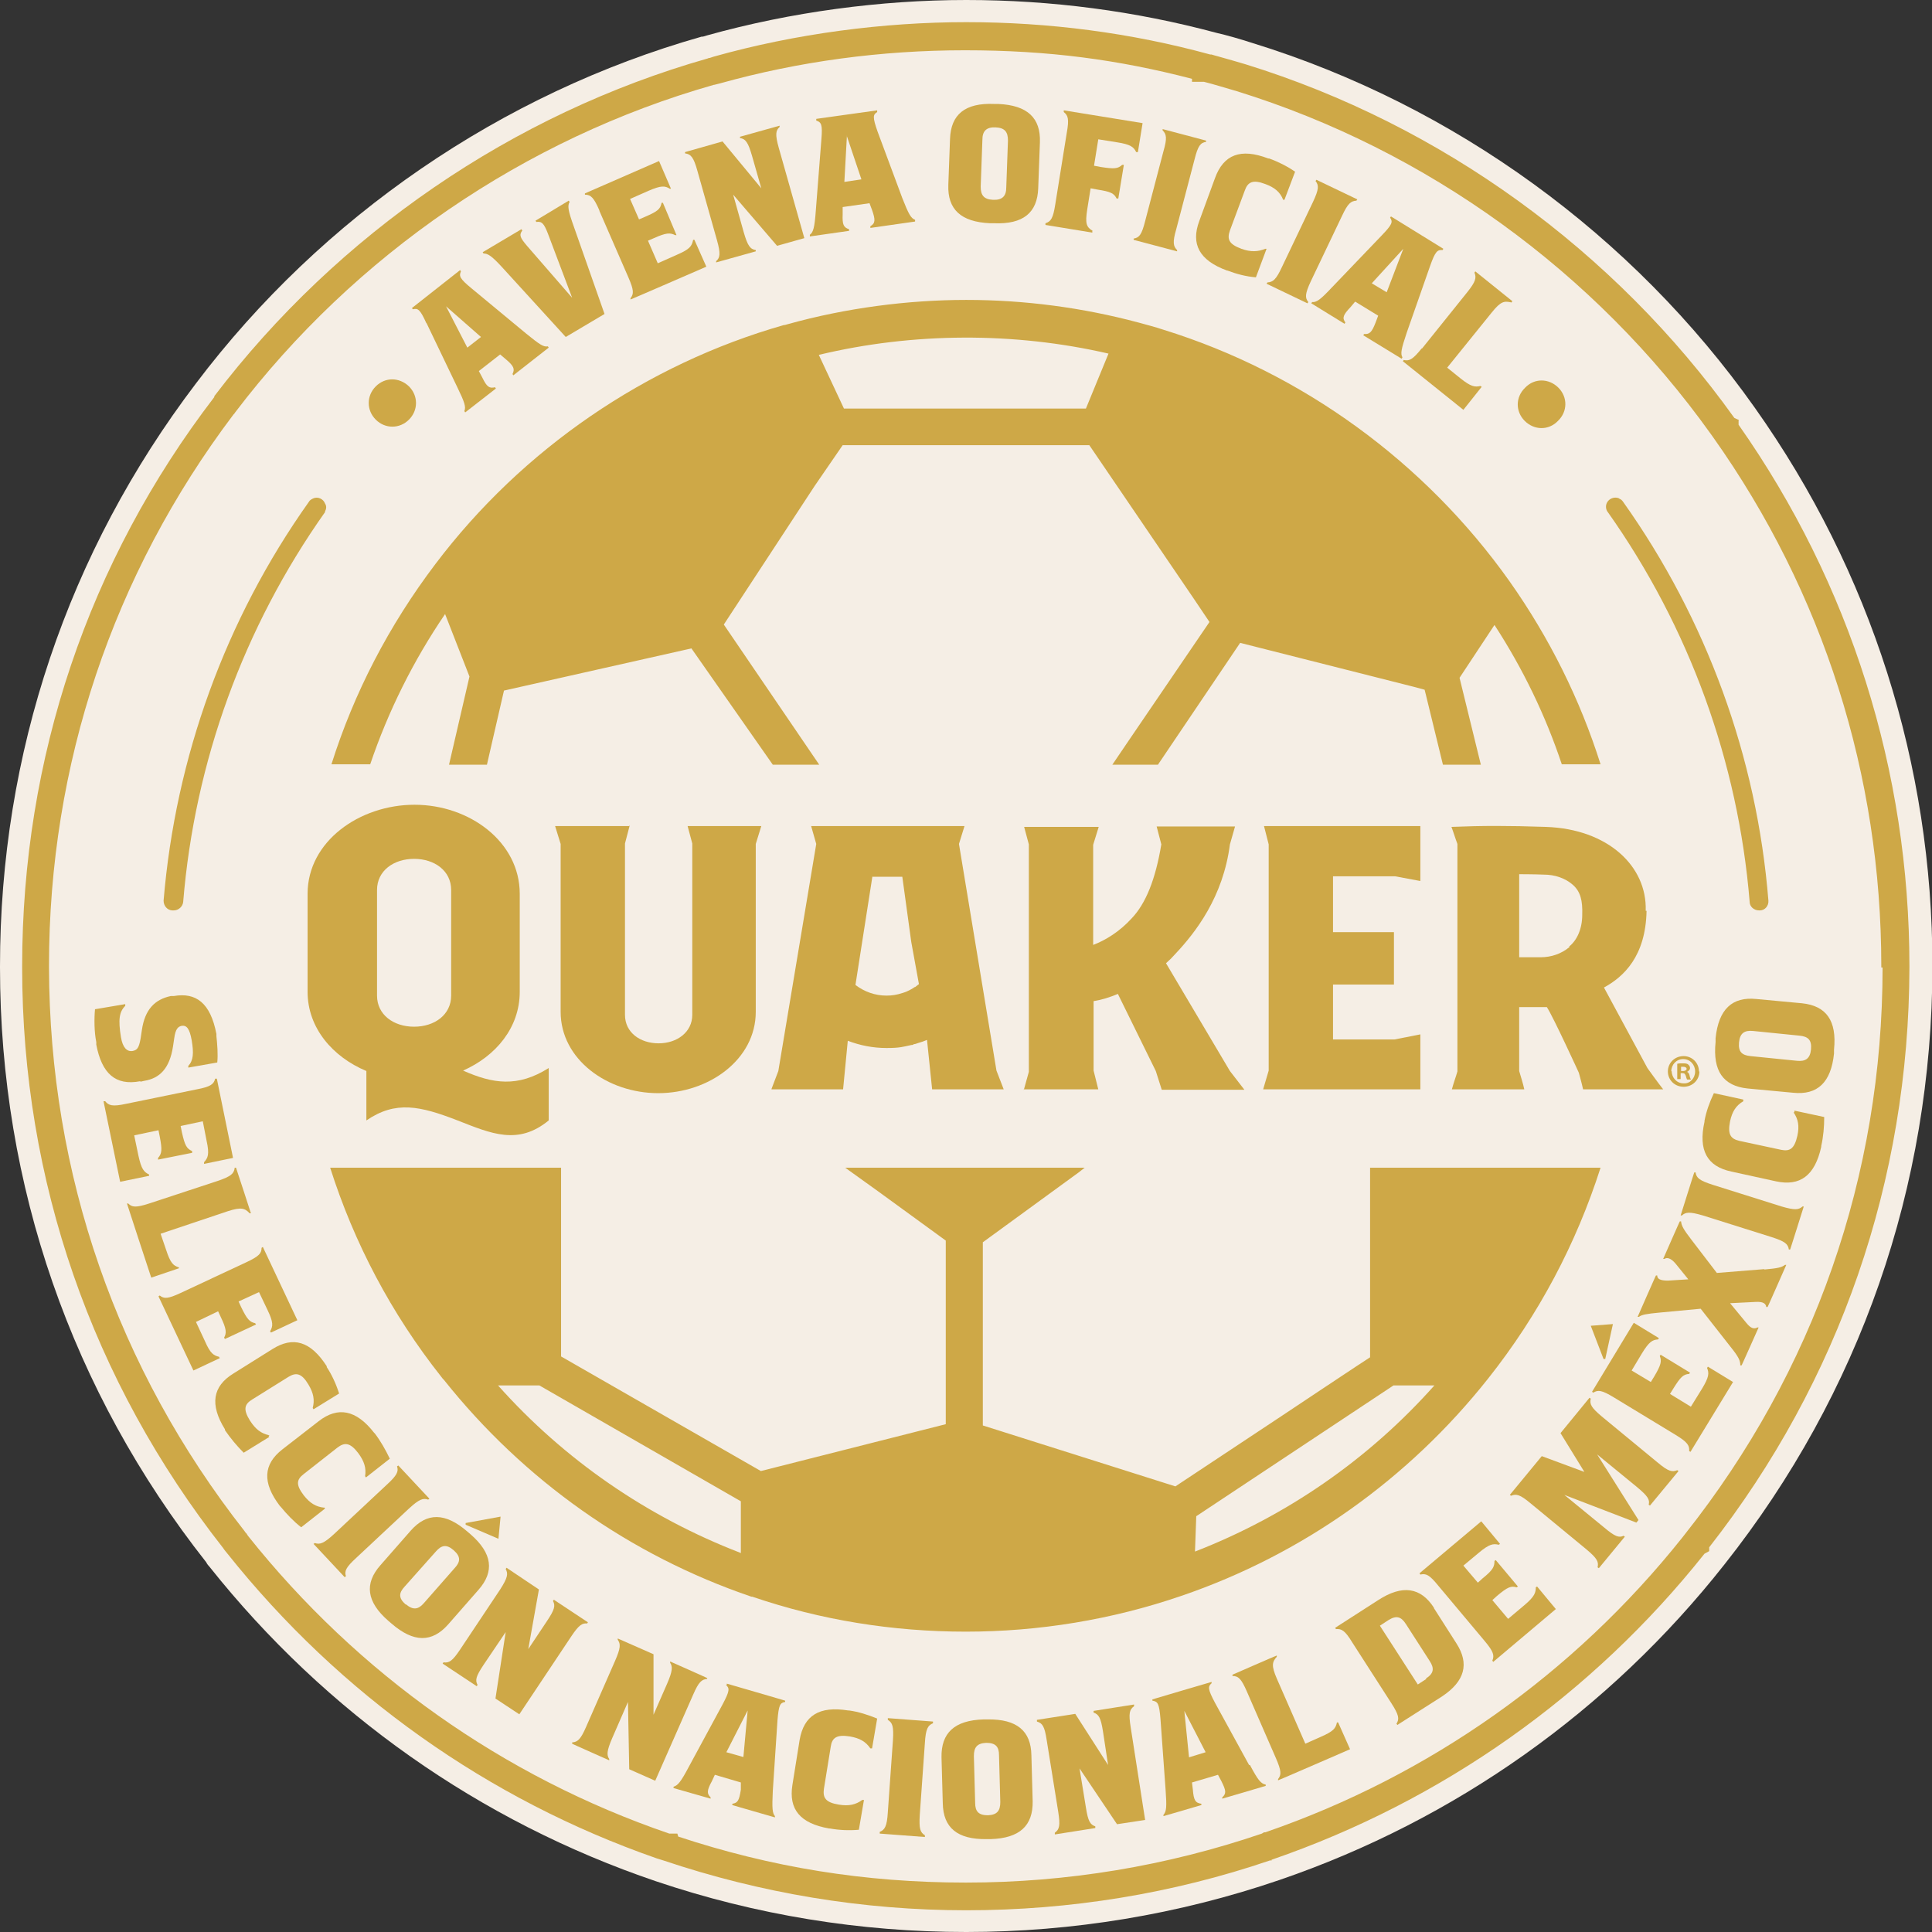 <?xml version="1.0" encoding="UTF-8"?>
<svg xmlns="http://www.w3.org/2000/svg" width="453.5" height="453.5" version="1.1" viewBox="0 0 453.5 453.5">
  <rect x="0" y="0" width="453.5" height="453.5" fill="#333333" stroke="none"/>
  <defs>
    <style>
      .cls-1 {
        fill: #cea847;
      }

      .cls-2 {
        fill: #f5eee5;
      }
    </style>
  </defs>
  <!-- Generator: Adobe Illustrator 28.6.0, SVG Export Plug-In . SVG Version: 1.2.0 Build 709)  -->
  <g>
    <g id="Capa_1">
      <path class="cls-2" d="M0,227.1c0,51.2,16.8,99.5,48.4,139.6.2.4.5.8.8,1.1,27.3,34.3,63.5,59.8,104.8,73.8h0c23.4,7.9,47.9,11.9,72.8,11.9s49.8-4.1,73.5-12.2h0c41.2-14.1,77.4-39.7,104.5-74.1h0c31.8-40.2,48.7-88.7,48.8-140.2h0v-.3c0-47.2-14.4-92.5-41.7-131h0c-28.7-40.6-70.6-71-117.9-85.6-3.1-1-5.9-1.8-8.5-2.4h0C266.5,2.6,246.8,0,226.8,0s-41.1,2.8-60.8,8.3h0l-1,.3h-.3c-46.9,13.3-89.1,42.2-118.7,81.4h0C15.9,129.6,0,176.9,0,226.8v.3h0Z"/>
      <g>
        <path class="cls-1" d="M100.1,75.8l7.2,15c1.8,3.7,2.1,4.7,1.7,5.7l.2.3,7.2-5.6-.2-.3c-1.3.3-1.9,0-3-2.3l-.8-1.5,5-3.9,1.3,1.1c1.9,1.6,2.2,2.3,1.6,3.5l.2.3,8.3-6.5-.2-.3c-1,.2-1.9-.4-5.1-3l-12.8-10.6c-2.8-2.3-3-2.9-2.5-4l-.2-.3-11.3,8.9.2.3c1.2-.3,1.7,0,3.2,3.3h0ZM112.9,79.1l-3.2,2.5-5-9.7,8.2,7.2Z"/>
        <path class="cls-1" d="M118.2,63.1l14.6,16,9.1-5.4-7.2-20.5c-1.4-3.9-1.5-4.9-1-5.8l-.2-.3-7.8,4.7.2.3c1.3-.2,1.8.4,2.7,2.7l5.7,15.1-10.6-12.2c-1.6-1.9-1.9-2.5-1.1-3.6l-.2-.3-9.1,5.4.2.3c1,0,1.9.5,4.7,3.6Z"/>
        <path class="cls-1" d="M140.7,49.5l6.8,15.6c1.3,3,1.3,3.9.5,4.9v.3c.1,0,17.8-7.7,17.8-7.7l-2.8-6.3h-.3c-.3,1.5-.8,2.2-3.8,3.5l-4.5,2-2.3-5.3,1.4-.6c2.9-1.3,3.8-1.3,5-.7h.3c0,0-3.2-7.6-3.2-7.6h-.3c-.3,1.5-.9,2-3.9,3.3l-1.4.6-2.1-4.8,4.3-1.9c3-1.3,3.9-1.2,5-.5h.3c0,0-2.8-6.5-2.8-6.5l-17.4,7.6v.3c1.4,0,2.1.7,3.4,3.7h0Z"/>
        <path class="cls-1" d="M163.7,40.1l4.6,16.3c.9,3.2.7,4.1-.2,4.9v.3l9.3-2.6v-.3c-1.3-.2-1.9-1-2.8-4.1l-2.5-8.9,10.3,12,6.4-1.8-6-21.2c-.9-3.2-.7-4.1.2-4.9v-.3l-9.3,2.6v.3c1.3.2,1.9,1,2.8,4.1l2.2,7.7-9.1-11-8.8,2.5v.3c1.4.2,2,.9,2.9,4.1h0Z"/>
        <path class="cls-1" d="M199.3,54.2v-.4c-1.3-.4-1.6-1.1-1.5-3.5v-1.7l6.3-.9.6,1.6c.8,2.3.8,3.1-.4,3.8v.4l10.5-1.5v-.4c-1-.4-1.5-1.3-3-5.1l-5.8-15.6c-1.2-3.4-1.1-4-.1-4.6v-.4l-14.3,2v.4c1.2.4,1.5.9,1.2,4.5l-1.3,16.6c-.3,4.1-.6,5.1-1.4,5.7v.4l9.1-1.3h0ZM198.7,31.7l3.5,10.4-4,.6.6-10.9h-.1Z"/>
        <path class="cls-1" d="M232.4,52.4h.9c6.9.3,10.2-2.5,10.4-8.2l.4-10.8c.2-5.7-2.9-8.7-9.8-9h-.9c-6.9-.3-10.2,2.5-10.4,8.2l-.4,10.8c-.2,5.7,2.9,8.7,9.8,9ZM230.6,32.8c0-2,.9-3,3.1-2.9s2.9,1.1,2.9,3.1l-.4,11c0,2-.9,3-3.1,2.9s-2.9-1.1-2.9-3.1c0,0,.4-11,.4-11Z"/>
        <path class="cls-1" d="M256.5,54.2c-1.5-.9-1.8-1.7-1.3-5l.8-5,1.6.3c3.2.5,3.9.9,4.5,2.1h.4l1.3-7.9h-.4c-1,.9-1.8,1-5,.5l-1.6-.3,1-6.2,4.4.7c3.2.5,3.9,1.1,4.5,2.3h.4l1.1-6.8-18.5-3v.4c1,.8,1.3,1.6.7,4.9l-2.7,16.8c-.5,3.2-1,4-2.3,4.4v.4l11,1.8v-.4h.1Z"/>
        <path class="cls-1" d="M268.8,51.9c-.8,3.2-1.4,3.9-2.7,4.1v.3l10.2,2.7v-.3c-.9-.9-1.1-1.8-.2-4.9l4.3-16.4c.8-3.2,1.4-3.9,2.7-4.1v-.3l-10.2-2.7v.3c.9.9,1.1,1.8.2,4.9l-4.3,16.4Z"/>
        <path class="cls-1" d="M287.9,63.5h.2c2.1.8,4.3,1.4,6.7,1.6l2.5-6.7h-.3c-1.7.7-3.4.8-5.6,0-3-1.1-3.4-2.3-2.7-4.3l3.5-9.4c.7-2,1.9-2.6,4.8-1.5,2.2.8,3.5,1.9,4.2,3.7h.3c0,0,2.5-6.6,2.5-6.6-1.9-1.3-4.1-2.4-6.1-3.1h-.2c-6.5-2.5-10.5-.9-12.5,4.6l-3.7,10.1c-2,5.4,0,9.2,6.5,11.6h0Z"/>
        <path class="cls-1" d="M300.9,62.7c-1.4,3-2.1,3.5-3.4,3.6l-.2.3,9.6,4.6.2-.3c-.8-1-.8-1.9.6-4.9l7.3-15.3c1.4-3,2.1-3.5,3.4-3.6l.2-.3-9.6-4.6-.2.3c.8,1,.8,1.9-.6,4.9,0,0-7.3,15.3-7.3,15.3Z"/>
        <path class="cls-1" d="M312.7,67.4c-2.8,3-3.7,3.6-4.7,3.5l-.2.3,7.8,4.8.2-.3c-.8-1.1-.5-1.8,1.2-3.6l1.1-1.3,5.4,3.3-.6,1.6c-.9,2.3-1.4,2.8-2.7,2.7l-.2.3,9,5.5.2-.3c-.5-.9-.3-1.9,1-5.8l5.5-15.7c1.2-3.4,1.7-3.8,2.9-3.7l.2-.3-12.3-7.6-.2.3c.7,1,.5,1.6-2,4.2l-11.5,12h0ZM329.4,58.4l-3.9,10.2-3.5-2.1,7.4-8.1Z"/>
        <path class="cls-1" d="M333.7,81.8c-2.1,2.6-2.9,3-4.2,2.7l-.2.3,14.2,11.4,4.3-5.4-.3-.2c-1.3.3-2.2.2-4.7-1.8l-3.1-2.5,10.5-13c2.1-2.6,2.9-2.7,4.6-2.3l.2-.3-8.7-7-.2.3c.5,1.2.3,2.1-1.7,4.6l-10.6,13.2h0Z"/>
        <path class="cls-1" d="M33,253.9l.9-.2c3.6-.6,5.9-2.9,6.7-8l.3-2c.3-2.2.9-2.7,1.7-2.9,1.2-.2,1.9.6,2.4,3.4.5,3,.4,4.7-.8,6v.4l6.8-1.2c.2-1.9,0-4.3-.2-6.2v-.5c-1.4-7.3-4.8-9.8-10-8.9h-.7c-3.8.8-6.1,3.2-6.8,8l-.3,2c-.4,2.2-.8,2.7-1.9,2.9-1.3.2-2.3-.8-2.7-3.2-.7-4.2-.4-6,1-7.4v-.4l-7.1,1.2c-.2,2.1-.2,5.3.3,7.7v.6c1.3,6.8,4.5,9.7,10.3,8.6h0Z"/>
        <path class="cls-1" d="M35,275.7c-1.2-.6-1.8-1.2-2.5-4.4l-1-4.8,5.7-1.2.3,1.5c.6,3.1.5,4-.4,5v.4l8-1.6v-.4c-1.3-.6-1.7-1.3-2.4-4.4l-.3-1.5,5.2-1.1.9,4.6c.7,3.2.3,4-.6,5v.4l6.8-1.4-3.8-18.6h-.4c-.3,1.3-1.1,1.9-4.3,2.5l-16.6,3.4c-3.2.7-4.1.4-4.9-.6h-.4l3.9,18.9,6.8-1.4v-.4h0Z"/>
        <path class="cls-1" d="M42,297.5c-1.3-.4-2-1-3-4.1l-1.3-3.8,15.8-5.3c3.1-1,4-.7,5.1.5h.3c0-.1-3.5-10.7-3.5-10.7h-.3c-.2,1.4-.8,2-4,3.1l-16.1,5.3c-3.1,1-4,.9-4.9,0h-.3c0,.1,5.7,17.4,5.7,17.4l6.5-2.2v-.3h0Z"/>
        <path class="cls-1" d="M51.5,318.5c-1.3-.3-2.1-.7-3.4-3.7l-2.1-4.5,5.2-2.5.6,1.3c1.4,2.9,1.4,3.8.8,4.9l.2.3,7.3-3.4-.2-.3c-1.3-.3-1.9-.9-3.3-3.8l-.6-1.3,4.8-2.2,2,4.2c1.4,2.9,1.3,3.8.6,5l.2.3,6.2-2.9-8.1-17.2-.3.2c0,1.3-.6,2-3.6,3.4l-15.4,7.2c-3,1.4-3.9,1.4-4.9.6l-.3.2,8.2,17.4,6.2-2.9-.2-.3h0Z"/>
        <path class="cls-1" d="M63.2,336.9c-1.9-.4-3.2-1.4-4.5-3.4-1.7-2.7-1.3-3.9.5-5l8.5-5.3c1.8-1.1,3.1-.9,4.7,1.8,1.2,2,1.5,3.6,1,5.5l.2.3,6-3.7c-.7-2.2-1.7-4.4-2.9-6.2v-.2c-3.8-5.9-7.9-7.1-12.8-4l-9.1,5.7c-4.9,3-5.6,7.3-2,13.1v.2c1.3,1.9,2.8,3.7,4.4,5.3l6-3.7-.2-.3h.2Z"/>
        <path class="cls-1" d="M76.1,353.9c-1.9-.2-3.3-1-4.8-2.9-1.9-2.5-1.7-3.7,0-5l7.9-6.2c1.7-1.3,3-1.2,4.9,1.3,1.4,1.9,1.9,3.5,1.6,5.4l.2.3,5.6-4.4c-1-2.1-2.2-4.2-3.5-5.9l-.2-.2c-4.2-5.4-8.5-6.2-13-2.7l-8.5,6.6c-4.5,3.5-4.8,7.8-.6,13.3l.2.2c1.4,1.7,3,3.4,4.8,4.8l5.6-4.4-.2-.3h0Z"/>
        <path class="cls-1" d="M100.5,352l.3-.2-7.3-7.8-.3.2c.4,1.2,0,2.1-2.4,4.3l-12.4,11.6c-2.4,2.2-3.3,2.5-4.5,2.1l-.3.2,7.3,7.8.3-.2c-.4-1.2,0-2.1,2.4-4.3l12.4-11.6c2.4-2.2,3.3-2.5,4.5-2.1Z"/>
        <polygon class="cls-1" points="109.3 357.9 117 361.2 117.5 356 109.3 357.5 109.3 357.9"/>
        <path class="cls-1" d="M105.2,381.3l7.1-8.1c3.8-4.3,3.3-8.6-1.9-13.1l-.7-.6c-5.2-4.5-9.5-4.5-13.3-.2l-7.1,8.1c-3.8,4.3-3.3,8.6,1.9,13.1l.7.6c5.2,4.5,9.5,4.5,13.3.2ZM95.2,376.6c-1.7-1.5-1.6-2.7-.2-4.2l7.3-8.2c1.3-1.5,2.5-1.8,4.2-.3s1.6,2.7.2,4.2l-7.2,8.2c-1.3,1.5-2.5,1.7-4.2.3h-.1Z"/>
        <path class="cls-1" d="M137.8,381.1l.2-.3-8-5.3-.2.3c.6,1.1.4,2-1.4,4.7l-4.4,6.6,2.5-14-7.6-5.1-.2.3c.6,1.1.5,2-1.3,4.8l-9.4,14.1c-1.8,2.7-2.6,3.2-3.9,3l-.2.3,8,5.3.2-.3c-.6-1.1-.4-2,1.4-4.7l5.2-7.7-2.4,15.6,5.6,3.7,12.2-18.3c1.8-2.7,2.6-3.2,3.9-3h-.2Z"/>
        <path class="cls-1" d="M166,394.2v-.3c.1,0-8.7-3.9-8.7-3.9v.3c.6.9.6,1.9-.7,4.9l-3.2,7.3v-14.2l-8.4-3.7v.3c.7,1,.7,1.9-.6,4.9l-6.8,15.5c-1.3,3-2,3.6-3.3,3.7v.3c-.1,0,8.7,3.9,8.7,3.9v-.3c-.6-.9-.6-1.9.7-4.9l3.7-8.5.3,15.8,6.1,2.7,8.9-20.2c1.3-3,2-3.6,3.3-3.7h0Z"/>
        <path class="cls-1" d="M170.4,395.5c.9.8.9,1.4-.8,4.6l-7.9,14.6c-1.9,3.6-2.6,4.4-3.6,4.7v.3c-.1,0,8.7,2.5,8.7,2.5v-.3c-.9-.9-.9-1.6.3-3.8l.7-1.5,6.1,1.8v1.7c-.4,2.5-.7,3.1-2,3.3v.3c-.1,0,10,2.9,10,2.9v-.3c-.6-.7-.7-1.8-.5-5.9l1.1-16.6c.3-3.6.6-4.1,1.8-4.3v-.3c.1,0-13.7-4-13.7-4v.3h-.2ZM174.4,412.4l-3.9-1.1,5-9.8-1,10.9h-.1Z"/>
        <path class="cls-1" d="M199.1,401.5c-6.8-1.1-10.4,1.2-11.4,6.9l-1.7,10.6c-.9,5.7,1.8,9,8.6,10.2h.2c2.2.4,4.5.5,6.8.3l1.2-7h-.4c-1.5,1.1-3.1,1.5-5.5,1.1-3.1-.5-3.8-1.6-3.5-3.7l1.6-9.9c.3-2.1,1.4-2.9,4.5-2.4,2.3.4,3.7,1.2,4.8,2.8h.4l1.2-7c-2.2-.9-4.4-1.6-6.6-1.9h-.2Z"/>
        <path class="cls-1" d="M208.4,403.7c1.1.7,1.4,1.5,1.2,4.8l-1.2,16.9c-.2,3.3-.7,4.1-1.9,4.6v.4l10.6.8v-.4c-1.1-.7-1.4-1.5-1.2-4.8l1.2-16.9c.2-3.3.7-4.1,1.9-4.6v-.4l-10.6-.8v.4Z"/>
        <path class="cls-1" d="M231.8,403.6h-.9c-6.9.2-10,3.2-9.9,8.9l.3,10.8c.1,5.7,3.4,8.5,10.3,8.4h.9c6.9-.2,10-3.2,9.9-8.9l-.3-10.8c-.1-5.7-3.4-8.5-10.3-8.4ZM231.9,426.1c-2.2,0-3-.9-3-2.9l-.3-11c0-2,.7-3,2.9-3.1,2.2,0,3,.9,3,2.9l.3,11c0,2-.7,3-2.9,3.1Z"/>
        <path class="cls-1" d="M266.2,400.5v-.4l-9.5,1.5v.4c1.2.4,1.7,1.2,2.2,4.4l1.2,7.9-7.7-12-9,1.4v.4c1.3.4,1.8,1.1,2.3,4.4l2.7,16.8c.5,3.2.3,4.1-.8,4.9v.4l9.5-1.5v-.4c-1.2-.4-1.7-1.2-2.2-4.4l-1.5-9.2,8.8,13.1,6.6-1-3.4-21.8c-.5-3.2-.3-4.1.8-4.9h0Z"/>
        <path class="cls-1" d="M293.2,414.3l-8-14.6c-1.7-3.2-1.7-3.8-.8-4.6v-.3c-.1,0-13.9,4.1-13.9,4.1v.3c1.3.2,1.6.7,1.9,4.3l1.2,16.6c.3,4.1.2,5.1-.5,5.9v.3c.1,0,8.9-2.6,8.9-2.6v-.3c-1.4-.2-1.8-.8-2-3.3l-.2-1.7,6.1-1.8.8,1.5c1.1,2.2,1.2,2.9.2,3.8v.3c.1,0,10.2-3,10.2-3v-.3c-1.1-.2-1.8-1-3.7-4.6h-.2ZM279.1,412.5l-1.1-10.9,5,9.7-3.9,1.2h0Z"/>
        <path class="cls-1" d="M313.8,404.4c-.3,1.3-.8,2-3.8,3.3l-3.6,1.6-6.7-15.3c-1.3-3-1.1-3.9,0-5.1v-.3c-.1,0-10.4,4.5-10.4,4.5v.3c1.4,0,2.1.7,3.4,3.7l6.8,15.6c1.3,3,1.3,3.9.5,4.9v.3c.1,0,16.9-7.3,16.9-7.3l-2.8-6.3h-.3Z"/>
        <path class="cls-1" d="M336.6,377.4c-3.1-4.8-7.4-5.5-13.1-1.8l-10.1,6.5.2.3c1.3-.1,2.1.3,3.8,3.1l9.2,14.3c1.8,2.8,1.9,3.7,1.2,4.8l.2.3,10.5-6.7c5.4-3.6,6.4-7.7,3.4-12.4l-5.3-8.3h0ZM334.8,394.1l-2,1.3-8.9-13.8,2-1.3c1.9-1.2,3-.8,4.1.9l5.6,8.7c1.1,1.7,1,2.9-.9,4.1h0Z"/>
        <path class="cls-1" d="M360.5,372.5c0,1.3-.2,2.2-2.7,4.3l-3.8,3.2-3.7-4.4,1.1-1c2.5-2.1,3.3-2.4,4.6-2l.3-.2-5.2-6.2-.3.2c0,1.3-.3,2.1-2.8,4.1l-1.1,1-3.4-4,3.6-3c2.5-2.1,3.4-2.2,4.7-1.9l.3-.2-4.4-5.3-14.5,12.2.2.3c1.3-.3,2.1,0,4.2,2.6l10.9,13c2.1,2.5,2.3,3.4,1.8,4.6l.2.3,14.7-12.4-4.4-5.3-.3.2h0Z"/>
        <path class="cls-1" d="M389.1,343.3l-13.1-10.8c-2.5-2.1-2.9-2.9-2.6-4.2l-.3-.2-6.8,8.3,5.6,9.1-10-3.7-7.5,9.1.3.2c1.2-.5,2.1-.3,4.6,1.8l13.1,10.8c2.5,2.1,2.9,2.9,2.6,4.2l.3.2,6.1-7.4-.3-.2c-1.1.5-2,.2-4.5-1.9l-9.4-7.7,16.9,6.5.5-.6-9.7-15.4,9.4,7.7c2.5,2.1,3,2.9,2.7,4.1l.3.2,6.7-8.1-.3-.2c-1.2.5-2.1.3-4.6-1.8h0Z"/>
        <polygon class="cls-1" points="376.8 319 378.6 310.8 373.4 311.2 376.4 319 376.8 319"/>
        <path class="cls-1" d="M400.7,321.1c.5,1.2.5,2.1-1.2,4.9l-2.6,4.2-4.9-3,.8-1.3c1.7-2.7,2.3-3.3,3.7-3.4l.2-.3-6.9-4.2-.2.3c.5,1.2.3,2.1-1.3,4.8l-.8,1.3-4.5-2.7,2.4-4c1.7-2.8,2.5-3.2,3.8-3.3l.2-.3-5.9-3.6-9.8,16.2.3.2c1.1-.7,2-.6,4.8,1.1l14.5,8.8c2.8,1.7,3.3,2.5,3.2,3.8l.3.2,10-16.4-5.9-3.6-.2.3Z"/>
        <path class="cls-1" d="M414.2,297.9l-11.2.9-5.9-7.7c-2-2.6-2.4-3.4-2.5-4.4h-.3c0-.1-3.9,8.8-3.9,8.8h.3c.6-.4,1.5-.2,2.6,1.1l3,3.7-4.8.3c-1.8,0-2.5-.4-2.5-1.2h-.3c0-.1-4.3,9.7-4.3,9.7h.3c.7-.5,1.7-.7,4.9-1l9.6-.9,6.9,8.8c2.1,2.6,2.4,3.4,2.4,4.5h.3c0,.1,4-8.9,4-8.9h-.3c-.7.4-1.5.3-2.6-1.1l-3.8-4.6,6-.3c1.8-.1,2.4.4,2.5,1.2h.3c0,.1,4.4-9.9,4.4-9.9h-.3c-.8.6-1.6.8-4.9,1.1h0Z"/>
        <path class="cls-1" d="M418.2,283.2l-16.2-5.1c-3.1-1-3.8-1.6-4-2.9h-.3c0-.1-3.2,10.1-3.2,10.1h.3c.9-.8,1.8-.9,4.9,0l16.2,5.1c3.1,1,3.8,1.6,4,2.9h.3c0,.1,3.2-10.1,3.2-10.1h-.3c-.9.8-1.8.9-4.9,0Z"/>
        <path class="cls-1" d="M421,261.1c1.1,1.6,1.4,3.2.9,5.5-.7,3.1-1.8,3.7-3.8,3.3l-9.8-2.1c-2.1-.5-2.8-1.5-2.2-4.6.5-2.3,1.4-3.7,3.1-4.7v-.4l-6.9-1.5c-1,2.1-1.8,4.3-2.2,6.5v.2c-1.5,6.7.6,10.5,6.3,11.7l10.5,2.3c5.6,1.2,9.1-1.3,10.6-8.1v-.2c.5-2.2.7-4.5.7-6.8l-7-1.5v.4h-.2Z"/>
        <path class="cls-1" d="M402.7,243.7v.9c-.7,6.8,1.8,10.3,7.5,10.9l10.7,1c5.7.6,8.9-2.4,9.6-9.2v-.9c.7-6.8-1.8-10.3-7.5-10.9l-10.7-1c-5.7-.6-8.9,2.4-9.6,9.2h0ZM425.1,246.3c-.2,2.2-1.3,2.9-3.3,2.7l-10.9-1.1c-2-.2-2.9-1-2.7-3.2.2-2.2,1.3-2.9,3.3-2.7l10.9,1.1c2,.2,2.9,1,2.7,3.2Z"/>
      </g>
      <g>
        <path class="cls-1" d="M96,98.5c2.2-2.2,2.2-5.6,0-7.8-2.3-2.2-5.6-2.2-7.8,0s-2.2,5.6,0,7.8,5.6,2.2,7.8,0Z"/>
        <path class="cls-1" d="M365.7,98.8c2.3-2.2,2.3-5.6.1-7.8s-5.6-2.3-7.8,0c-2.3,2.2-2.3,5.6-.1,7.8s5.6,2.3,7.8,0Z"/>
        <path class="cls-1" d="M408.2,98.6l-1.1-.5c-28.1-39.3-68.8-68.8-114.7-83-2.1-.6-4-1.2-5.9-1.7l-.7-.2c-.5-.1-1-.3-1.4-.4h-.3c-18.6-5.1-37.9-7.6-57.3-7.6s-40.1,2.7-59.3,8.1l-.9.3c-.1,0-.3,0-.4.1-45.8,13-86.9,41.2-115.9,79.3v.2C20.7,131.8,5.2,178,5.2,226.8v.3c0,50,16.4,97.1,47.2,136.3.3.5.7.9,1,1.3,26.3,33,61.1,57.7,100.7,71.5l1.6.5c22.9,7.7,46.8,11.7,71.1,11.7s48.4-3.9,71.3-11.7h.4v-.2h.1c40-13.8,75.1-38.6,101.5-71.8l1.1-.6v-.9c30.6-39.1,46.9-86.2,47-136.1v-.3c0-45.8-13.9-89.8-40.1-127.1v-1h0ZM441.9,227.1c0,48.8-16.1,94.8-46.3,132.9l-.7.9h0c-25.5,32-59.3,55.9-97.9,69.2h-.3l-.5.3c-22.3,7.6-45.7,11.5-69.5,11.5s-45.7-3.6-67.5-10.8l-.2-.7h-1.9c-38.9-13.3-73.1-37.5-98.9-69.9l-.2-.3c0-.1-.2-.3-.4-.5l-.2-.3c-29.9-38.1-45.8-83.8-45.9-132.4h-3.3,3.3v-.3c0-47.2,15-91.9,43.3-129.4l.2-.2.2-.3c28.1-37,68-64.3,112.4-76.9h.1l1.2-.3c18.6-5.2,38-7.8,57.6-7.8s36,2.2,53.3,6.7v.7h2.8c2.4.6,4.9,1.4,7.7,2.2,44.6,13.8,84.1,42.4,111.3,80.5l.5.7c25.9,36.5,39.5,79.4,39.5,124.2v.3h.3Z"/>
        <path class="cls-1" d="M380.1,117c-1.1-.5-2.4,0-2.9,1-.3.6-.3,1.3,0,1.9,0,0,.1.2.2.3,19.1,27,30.6,58.6,33.3,91.5,0,1.1,1,2,2.2,2s.1,0,.2,0c1.2,0,2.1-1.1,2-2.3-2.7-33.6-14.5-66-34.1-93.6-.2-.3-.5-.6-.8-.7h-.1Z"/>
        <path class="cls-1" d="M40.6,213.7h.2c1.1,0,2.1-.9,2.2-2,2.7-32.9,14.2-64.5,33.3-91.5,0,0,0,0,0-.2.3-.5.4-1.2,0-1.8-.4-1.1-1.7-1.7-2.8-1.2-.4.2-.8.4-1,.8-19.6,27.6-31.3,60-34.1,93.6,0,1.2.8,2.2,2,2.3Z"/>
      </g>
      <g>
        <path class="cls-1" d="M176.6,374.8c16.1,5.5,33,8.2,50.1,8.2s34.3-2.8,50.6-8.4h0c28.4-9.7,53.3-27.4,72-51h0c11.9-15,20.7-31.7,26.4-49.5h-54.1v44.5c-.1,0-20.8,13.8-20.8,13.8l-24.9,16.5-41.4-13.1-3.8-1.2v-43l22.5-16.4,1.4-1.1h-56.2l7.8,5.6,15.8,11.5v43.1l-43.4,11-46.9-26.9v-44.3h-54.2c5.6,17.6,14.3,34.2,26.1,49.1.2.3.4.5.6.7,18.8,23.6,43.7,41.2,72.2,50.9h.2ZM280.8,355.9l46.3-30.7h9.6c-15.4,17.3-34.6,30.6-56.2,39l.3-8.3h0ZM173.8,364.5c-21.8-8.4-41.3-21.8-56.9-39.3h9.7l47.3,27.2v12.2h0Z"/>
        <path class="cls-1" d="M104.5,144.2l5.7,14.6-4.8,20.7h8.9l1.1-4.8,2.9-12.6,44-9.9,19.1,27.3h10.9l-22.4-32.9,21.3-32.5,6.6-9.6h57.9l24.5,36,3.7,5.5-18.8,27.6-4,5.9h10.7l19.3-28.6,40.7,10.3,2.6.7.3,1.2,4,16.4h8.9l-5-20.4,8.2-12.4c6.7,10.3,12,21.3,15.8,32.7h9.1c-4.8-15.2-12-29.7-21.4-43h0c-19.8-27.9-48.6-48.9-81.2-59-2.1-.7-4.1-1.2-5.9-1.7h0c-13.1-3.5-26.7-5.3-40.4-5.3s-28.3,1.9-41.9,5.7h0l-.7.2h-.2c-32.3,9.2-61.4,29.1-81.8,56.1h0c-10.9,14.4-19.1,30.2-24.4,47h9.1c4.2-12.4,10.1-24.3,17.6-35.3h0ZM260.2,83l-5.3,12.9h-56.8l-5.9-12.6c22.1-5.3,45.9-5.4,68-.3Z"/>
      </g>
      <g>
        <path class="cls-1" d="M181.1,255.7h16.8l1.1-11.4c2.9,1.1,5.9,1.7,9.1,1.7s3.9-.3,5.8-.7h0c.2,0,.4,0,.6-.2.4,0,.7-.2,1.1-.3.7-.2,1.3-.4,2-.7l1.2,11.6h16.8l-1.7-4.4-8.8-53.2,1.3-4.2h-36l1.2,4.2-8.9,53.3-1.6,4.2h0ZM204.8,205.8h7l2.1,15.3,1.8,9.9c-.3.2-.6.5-.9.7h-.1c-.3.2-.6.4-.8.5h0c-.7.4-1.4.7-2.1.9h0c-1.2.4-2.4.6-3.7.6-2.7,0-5.2-.9-7.3-2.5l4-25.6v.2Z"/>
        <path class="cls-1" d="M122,232.8v-23c0-12.2-11.8-20.9-24.7-20.9s-25.1,8.6-25.1,20.9v23c0,8.5,5.9,15.3,13.8,18.6v11.6c6.9-4.7,12.6-3.4,21.4,0,7.9,3.1,14.2,5.9,21.4,0v-12.3c-7.3,4.6-13.1,3.7-20.1.6,7.7-3.4,13.3-10.1,13.3-18.5ZM105.9,233.7c0,4.5-3.9,7.3-8.7,7.3s-8.7-2.8-8.7-7.3v-24.8c0-4.5,3.9-7.3,8.7-7.3s8.7,2.8,8.7,7.3v24.8Z"/>
        <path class="cls-1" d="M147.7,193.9h-17.4l1.3,4.2v39.4c0,11.2,11,19.1,22.9,19.1s22.9-7.9,22.9-19.1v-39.4l1.3-4.2h-17.3l1.1,4.1v40.2c0,4.1-3.6,6.7-7.9,6.7s-7.9-2.5-7.9-6.7v-40.2l1.1-4.2h-.1Z"/>
        <path class="cls-1" d="M240.3,255.7h17.5l-1.1-4.4v-16.3c1.9-.3,3.8-.9,5.7-1.7l8.9,18.1,1.4,4.4h19.4l-3.4-4.4-15-25.3c.8-.7,1.5-1.4,2.2-2.2,4.7-5,11.2-13.3,12.8-25.7l1.2-4.2h-18.4l1.1,4.2c-1.4,8.4-3.7,13.9-6.9,17.3-2.9,3.2-6.2,5.2-9.1,6.3v-23.5l1.3-4.2h-17.5l1.1,4.1v53.4l-1.2,4.3v-.2Z"/>
        <polygon class="cls-1" points="296.5 255.7 333.4 255.7 333.4 242.8 327.3 244 312.9 244 312.9 231.1 327.2 231.1 327.2 218.8 312.9 218.8 312.9 205.7 327.5 205.7 333.4 206.8 333.4 193.9 296.7 193.9 297.8 198.2 297.8 251.3 296.5 255.7"/>
        <path class="cls-1" d="M386.3,213.7c.3-10.4-8.9-19.1-23.4-19.6-8.9-.3-14.9-.3-22.2,0,.5,1.3.9,2.7,1.4,4v53.4c-.4,1.4-.9,2.7-1.3,4.2h17c-.3-1.4-.8-2.9-1.2-4.3v-15h4.8c1.9,0,1.1,0,1.7,0,1.6,2.5,7.5,15.4,7.5,15.4,0,0,.7,2.5,1,3.9h18.8c-1.2-1.5-3.7-5-3.7-5l-10.2-18.9c4.6-2.5,9.8-7.3,10-18h-.2ZM368.4,222.3c-1.9,1.6-4.3,2.4-6.8,2.4h-5v-19.5s3.4,0,5.8.1c2.5,0,5,.8,6.8,2.4,1.8,1.6,2.3,3.7,2.2,7,0,3.3-1.2,6-3.1,7.5h.1Z"/>
        <path class="cls-1" d="M398.8,251.5c0-2-1.6-3.6-3.6-3.6h0c-2.1,0-3.7,1.6-3.7,3.6s1.6,3.6,3.7,3.6,3.7-1.6,3.7-3.6h-.1ZM392.3,251.5c0-1.6,1.2-2.9,2.8-2.9h0c1.6,0,2.8,1.3,2.8,2.9s-1.2,2.9-2.7,2.8c-1.6,0-2.8-1.3-2.8-2.9h0Z"/>
        <path class="cls-1" d="M395.7,252.5c.1.4.2.7.3.9h.9c0-.1-.2-.3-.3-.9-.1-.5-.3-.8-.6-.9h0c.4-.2.7-.5.7-.9s-.2-.6-.4-.8c-.2-.2-.5-.3-1.2-.3s-1,0-1.4.1v3.6h.8v-1.4h.4c.5,0,.7.2.7.5h.1ZM394.6,251.4v-1h.5c.5,0,.8.2.8.5s-.4.5-.8.5h-.5Z"/>
      </g>
    </g>
  </g>
</svg>
